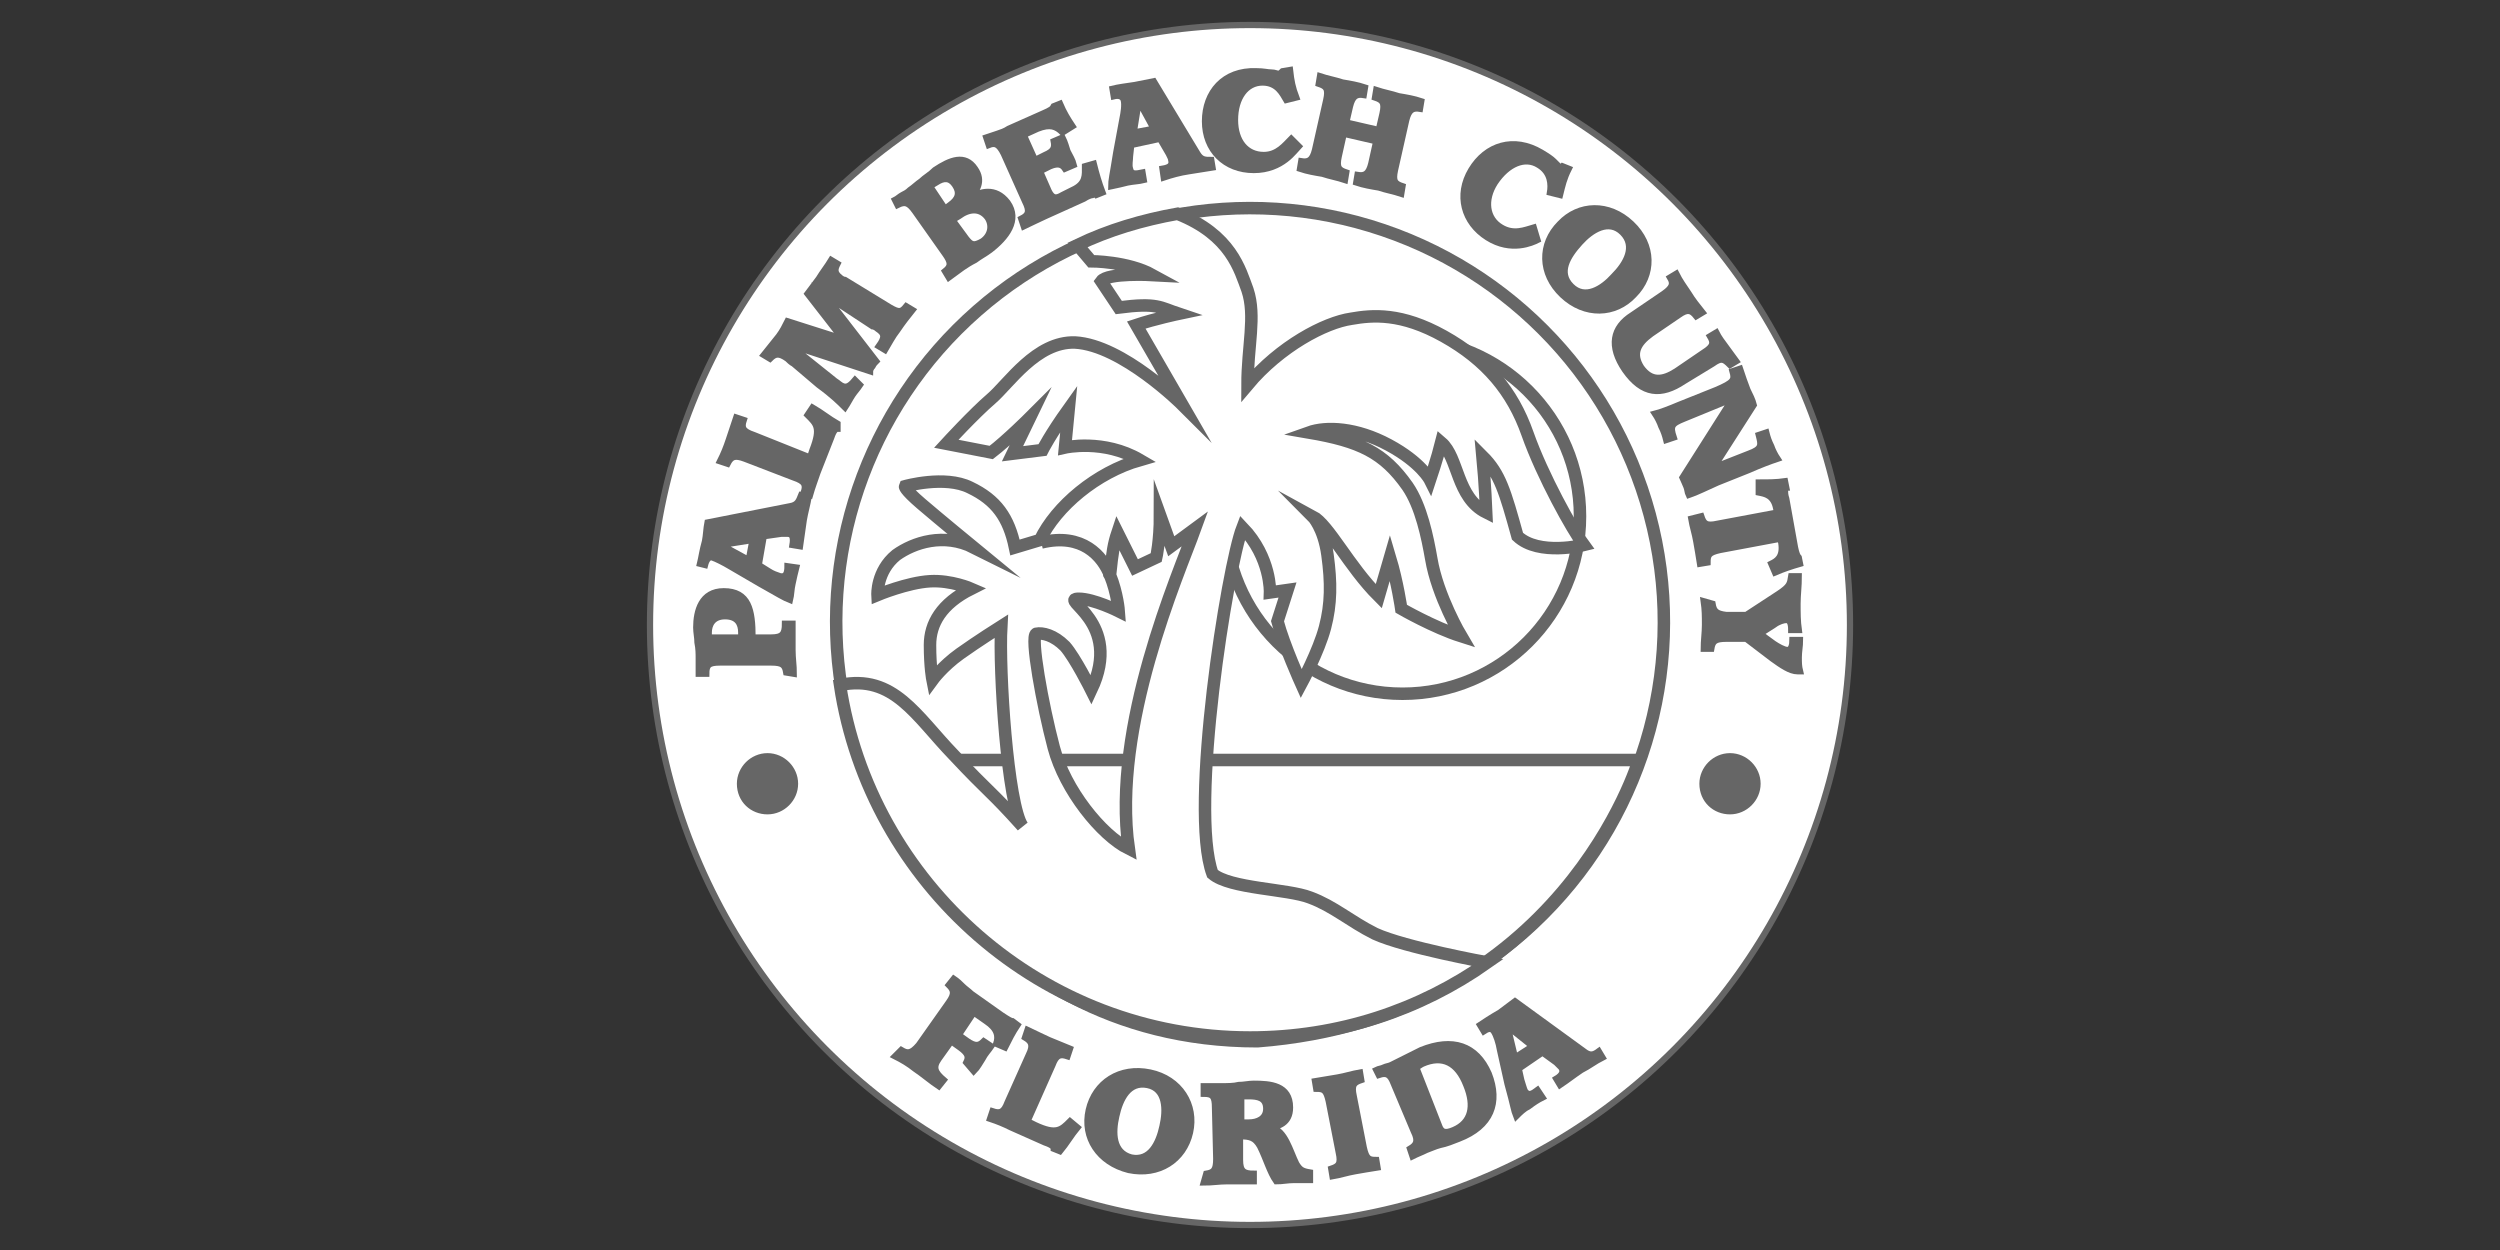 <?xml version="1.0" encoding="UTF-8"?> <!-- Generator: Adobe Illustrator 22.0.1, SVG Export Plug-In . SVG Version: 6.00 Build 0) --> <svg xmlns="http://www.w3.org/2000/svg" xmlns:xlink="http://www.w3.org/1999/xlink" id="Layer_1" x="0px" y="0px" viewBox="0 0 200 100" style="enable-background:new 0 0 200 100;" xml:space="preserve"><rect x="0" y="0" width="200" height="100" fill="#333333" stroke="none"/> <style type="text/css"> .st0{fill:#FFFFFF;stroke:#666666;stroke-width:0.5;stroke-miterlimit:10;} .st1{fill:#666666;stroke:#666666;stroke-width:0.5;stroke-miterlimit:10;} .st2{fill:#FFFFFF;stroke:#666666;stroke-miterlimit:10;} </style> <ellipse class="st0" cx="100" cy="50" rx="48" ry="48"></ellipse> <path class="st1" d="M62.9,53.8c-0.1-0.6-0.3-0.8-1.2-0.8h-4.1c-0.9,0-1.1,0.2-1.1,0.9h-0.6c0-0.2,0-0.4,0-0.6c0-0.2,0-0.4,0-0.6 c0-0.4,0-0.8-0.1-1.3c0-0.4-0.1-0.8-0.1-1.2c0-1.3,0.4-2.9,2.2-2.9c2,0,2.3,1.5,2.3,3.7h1.5c0.9,0,1.1-0.3,1.1-1.1h0.6 c0,0.7,0,1.4,0,2.1c0,0.7,0.1,1.2,0.1,1.9L62.9,53.8z M59.3,51v-0.4c0-0.7-0.3-1.3-1.3-1.3s-1.3,0.7-1.3,1.3V51H59.3z"></path> <path class="st1" d="M63.7,45.4c-0.1,0.4-0.2,0.8-0.3,1.3c-0.1,0.4-0.1,0.9-0.2,1.3c-0.5-0.2-0.8-0.4-2.4-1.3l-2.4-1.4 c-0.5-0.3-1.1-0.6-1.4-0.7c-0.3-0.1-0.5,0.2-0.6,0.6L56,45.1c0.1-0.4,0.2-1.1,0.4-1.8c0.1-0.5,0.1-1,0.2-1.5l6.6-1.3 c0.6-0.1,0.7-0.4,0.9-0.9l0.6,0.1c-0.1,0.6-0.3,1.3-0.4,1.9c-0.1,0.7-0.2,1.4-0.3,2.1l-0.6-0.1c0.1-0.6,0-0.9-0.4-0.9 c-0.1,0-0.3,0-0.5,0l-1.4,0.2l-0.4,2.3l0.8,0.5c0.3,0.2,0.6,0.3,0.9,0.4c0.5,0.1,0.6-0.3,0.6-0.8L63.7,45.4z M59.9,44.8l0.3-1.6 l-2.5,0.4l0,0L59.9,44.8z"></path> <path class="st1" d="M64.3,39.4c0.2-0.6,0.1-0.9-0.8-1.2l-3.9-1.5c-0.8-0.3-1.1-0.2-1.4,0.4l-0.6-0.2c0.3-0.6,0.5-1.1,0.7-1.7 c0.2-0.6,0.4-1.2,0.6-1.8l0.6,0.2c-0.2,0.6-0.1,0.9,0.8,1.2l4.5,1.8L65,36c0.7-1.8,0.3-2.1-0.4-2.8l0.4-0.6c0.7,0.4,1.3,0.9,2,1.3 v0.4c-0.1,0-0.1,0-0.2,0.1s-0.2,0.3-0.3,0.6l-1.1,2.8c-0.2,0.6-0.4,1.1-0.6,1.8L64.3,39.4z"></path> <path class="st1" d="M68.8,30.8c-0.2,0.3-0.4,0.5-0.6,0.8s-0.4,0.7-0.6,1c-0.4-0.4-1-1-2.1-1.8l-2-1.7c-0.2-0.1-0.4-0.3-0.5-0.4 c-0.7-0.5-1-0.4-1.4,0l-0.5-0.3c0.4-0.5,0.8-1,1.2-1.5c0.3-0.4,0.5-0.8,0.7-1.2l4.4,1.4l0,0l-2.8-3.6c0.3-0.4,0.6-0.8,0.9-1.2 c0.3-0.5,0.7-1,1-1.5l0.5,0.3c-0.2,0.4-0.3,0.7,0.2,1.1c0.1,0.1,0.3,0.2,0.4,0.2l3.6,2.2c0.7,0.4,0.9,0.4,1.3-0.1l0.5,0.3 c-0.4,0.5-0.8,1-1.2,1.6c-0.4,0.5-0.7,1.1-1,1.6l-0.5-0.3c0.5-0.7,0.5-1-0.1-1.4c-0.1-0.1-0.3-0.2-0.4-0.2L66,23.6l0,0l4.1,5.3 c-0.1,0.1-0.2,0.2-0.3,0.4c-0.1,0.1-0.2,0.3-0.2,0.4l-6.4-2.1l0,0l3.5,2.8c0.1,0.1,0.3,0.2,0.4,0.3c0.5,0.4,0.8,0.3,1.3-0.3 L68.8,30.8z"></path> <path class="st1" d="M75.6,21.7c0.5-0.4,0.5-0.7,0-1.4l-2.4-3.4c-0.5-0.7-0.8-0.8-1.4-0.5L71.6,16c0.2-0.1,0.4-0.3,0.6-0.4 c0.2-0.1,0.4-0.2,0.6-0.4c0.3-0.2,0.6-0.5,0.9-0.7c0.3-0.3,0.7-0.5,1.1-0.9c1.2-0.8,2.4-1.3,3.2-0.1c0.7,1,0.1,1.8-0.3,2.2l0,0 c0.7-0.3,1.9-0.8,2.9,0.5c1,1.4-0.1,2.8-1.4,3.8c-0.4,0.3-0.8,0.5-1.2,0.8c-0.4,0.2-0.7,0.4-1,0.6c-0.4,0.3-0.7,0.5-1.1,0.8 L75.6,21.7z M77.3,19.1c0.4,0.5,0.6,0.6,1.3,0.2c0.7-0.5,0.8-1.3,0.4-1.9c-0.6-0.8-1.5-0.7-2.3-0.1l-0.5,0.3L77.3,19.1z M75.6,16.7 l0.4-0.3c0.7-0.5,0.8-1,0.4-1.6s-0.9-0.6-1.5-0.2l-0.5,0.3L75.6,16.7z"></path> <path class="st1" d="M81.7,17.5c0.6-0.3,0.7-0.6,0.3-1.4l-1.7-3.8c-0.4-0.8-0.7-0.9-1.2-0.7L78.9,11c0.3-0.1,0.6-0.2,0.9-0.3 s0.6-0.2,0.9-0.4l2.7-1.2c0.7-0.3,0.8-0.4,0.9-0.6l0.5-0.2c0.3,0.7,0.6,1.2,1,1.8L85,10.6c-0.5-0.5-1-0.7-2-0.3l-1.1,0.5l0.9,2 l0.8-0.4c0.7-0.3,0.8-0.6,0.7-1.1L85,11c0.2,0.4,0.3,0.8,0.4,1.1c0.2,0.4,0.4,0.7,0.5,1.1l-0.7,0.3C85,13.2,84.7,13,84,13.3 l-0.8,0.4l0.7,1.6c0.3,0.6,0.6,0.6,1.1,0.3l0.8-0.4c1.1-0.5,1-1.2,1-1.9l0.7-0.2c0.2,0.8,0.4,1.5,0.7,2.3l-0.5,0.2 c-0.1-0.1-0.1-0.1-0.3,0c-0.1,0-0.4,0.1-0.7,0.3l-3.1,1.4c-0.6,0.3-1.1,0.5-1.7,0.8L81.7,17.5z"></path> <path class="st1" d="M91.5,14.4c-0.4,0.1-0.8,0.1-1.3,0.2c-0.4,0.1-0.8,0.2-1.3,0.3c0-0.5,0.1-0.8,0.4-2.7l0.5-2.7 C89.9,9,90,8.4,89.9,8c-0.1-0.3-0.4-0.4-0.8-0.3L89,7.1c0.4-0.1,1.1-0.2,1.8-0.3c0.5-0.1,1-0.2,1.5-0.3l3.5,5.8 c0.3,0.5,0.6,0.5,1.1,0.5l0.1,0.6c-0.6,0.1-1.3,0.2-1.9,0.3c-0.7,0.1-1.4,0.3-2,0.5L93,13.5c0.6-0.1,0.8-0.3,0.7-0.7 c0-0.1-0.1-0.3-0.2-0.5l-0.7-1.2l-2.3,0.5l-0.1,0.9c0,0.3-0.1,0.7,0,1c0.1,0.5,0.5,0.4,1,0.3L91.5,14.4z M90.7,10.6l1.6-0.3 l-1.2-2.2l0,0L90.7,10.6z"></path> <path class="st1" d="M103.9,11.7c-0.3,0.3-1.3,1.9-3.6,1.9c-2.3,0-3.9-1.6-3.9-3.9s1.5-4.1,4.1-4c0.6,0,0.9,0.1,1.2,0.1 c0.3,0,0.4,0.1,0.6,0.1c0.1,0,0.2-0.1,0.3-0.2l0.6-0.1c0.1,0.9,0.2,1.4,0.5,2.2L102.9,8c-0.3-0.5-0.7-1.4-1.9-1.4 c-1.3,0-2.2,1.2-2.2,3c0,1.7,0.9,2.8,2.3,2.8c1.1,0,1.7-0.8,2.2-1.3L103.9,11.7z"></path> <path class="st1" d="M104.1,12.9c0.6,0.1,0.9-0.1,1.1-0.9l0.9-4c0.2-0.9,0-1.1-0.6-1.3l0.1-0.6c0.6,0.2,1.2,0.3,1.8,0.5 c0.6,0.1,1.2,0.2,1.8,0.4l-0.1,0.6c-0.6-0.1-0.9,0.1-1.1,0.9l-0.3,1.3l2.6,0.6l0.3-1.3c0.2-0.9,0-1.1-0.6-1.3l0.1-0.6 c0.6,0.2,1.2,0.3,1.8,0.5c0.6,0.1,1.2,0.2,1.8,0.4l-0.1,0.6c-0.6-0.1-0.9,0.1-1.1,0.9l-0.9,4c-0.2,0.9,0,1.1,0.6,1.3l-0.1,0.6 c-0.6-0.2-1.2-0.3-1.8-0.5c-0.6-0.1-1.2-0.2-1.8-0.4l0.1-0.6c0.6,0.1,0.9-0.1,1.1-0.9l0.4-1.8l-2.6-0.6l-0.4,1.8 c-0.2,0.9,0,1.1,0.6,1.3l-0.1,0.6c-0.6-0.2-1.2-0.3-1.8-0.5c-0.6-0.1-1.2-0.2-1.8-0.4L104.1,12.9z"></path> <path class="st1" d="M123,19.2c-0.4,0.2-2.1,1-4-0.2s-2.5-3.4-1.3-5.4s3.4-2.7,5.6-1.4c0.5,0.3,0.8,0.5,1,0.7s0.3,0.3,0.4,0.4 c0.1,0.1,0.2,0.1,0.3,0l0.5,0.2c-0.4,0.8-0.5,1.3-0.7,2.1l-0.8-0.2c0.1-0.6,0.1-1.6-0.9-2.2c-1.1-0.7-2.5-0.1-3.5,1.4 c-0.9,1.4-0.7,2.9,0.5,3.6c1,0.6,1.9,0.2,2.6,0L123,19.2z"></path> <path class="st1" d="M124.8,17.9c1.5-1.6,3.9-1.7,5.7,0s1.8,4.1,0.2,5.7c-1.5,1.6-3.9,1.7-5.7,0C123.2,21.9,123.2,19.5,124.8,17.9z M125.7,22.9c1.1,1.1,2.5,0.2,3.4-0.8c1-1,1.8-2.4,0.7-3.5s-2.5-0.2-3.4,0.8C125.4,20.5,124.6,21.8,125.7,22.9z"></path> <path class="st1" d="M134.7,30.5c-1.8,1.2-3.3,1.1-4.7-0.9c-1.3-1.9-1-3.4,0.6-4.4l2.5-1.7c0.7-0.5,0.8-0.8,0.5-1.3l0.5-0.3 c0.3,0.6,0.6,1,1,1.6c0.3,0.5,0.7,1,1.1,1.5l-0.5,0.3c-0.4-0.5-0.7-0.6-1.4-0.1l-2.2,1.5c-1.1,0.8-1.5,1.6-0.8,2.7 c0.8,1.1,1.7,1,2.8,0.3l2.2-1.5c0.8-0.5,0.8-0.8,0.5-1.3l0.5-0.3c0.2,0.4,0.5,0.8,0.8,1.2c0.3,0.4,0.5,0.7,0.8,1.1l-0.5,0.3 c-0.5-0.5-0.7-0.6-1.4-0.1L134.7,30.5z"></path> <path class="st1" d="M133.3,35.2c-0.1-0.4-0.2-0.7-0.4-1.1c-0.1-0.3-0.3-0.7-0.5-1c0.4-0.1,1.2-0.4,1.9-0.7l3-1.2 c1.4-0.6,1.5-0.8,1.3-1.5l0.6-0.2c0.2,0.6,0.4,1.2,0.6,1.7c0.2,0.4,0.4,0.8,0.5,1.2l-3.2,5l0,0l2.8-1.1c1.1-0.4,1-0.7,0.8-1.5 l0.6-0.2c0.1,0.4,0.2,0.7,0.4,1.1c0.1,0.3,0.3,0.7,0.5,1c-0.6,0.2-1.4,0.5-2.3,0.9l-2.5,1c-0.9,0.4-1.7,0.8-2.3,1 c-0.1-0.2-0.1-0.5-0.2-0.7c-0.1-0.2-0.2-0.5-0.3-0.7l4-6.3l0,0l-3.9,1.6c-1,0.4-1.1,0.6-0.8,1.5L133.3,35.2z"></path> <path class="st1" d="M136.1,41.3c0.2,0.6,0.4,0.8,1.3,0.6l4.8-0.9l-0.1-0.3c-0.2-1.1-0.9-1.2-1.4-1.3v-0.8c0.8,0,1.4,0,2.1-0.1 l0.1,0.5c-0.1,0-0.1,0.1-0.1,0.3c0,0.1,0,0.3,0.1,0.6l0.7,3.9c0.1,0.5,0.2,0.7,0.3,0.8l0.1,0.5c-0.7,0.2-1.3,0.4-2,0.7l-0.3-0.7 c0.4-0.2,1-0.5,0.8-1.7l-0.1-0.3l-4.8,0.9c-0.9,0.2-1,0.4-1,1l-0.6,0.1c-0.1-0.6-0.2-1.3-0.3-1.8c-0.1-0.6-0.3-1.2-0.4-1.8 L136.1,41.3z"></path> <path class="st1" d="M137,48.3c0.1,0.6,0.3,0.8,1.1,0.9h1.6l2.6-1.7c0.9-0.6,0.9-0.8,1-1.4h0.6c0,0.8-0.1,1.5-0.1,2.2s0,1.4,0.1,2.1 h-0.6c0-0.5-0.1-0.8-0.4-0.8c-0.2,0-0.6,0.1-1,0.4l-1.1,0.7l1.1,0.8c0.3,0.2,0.8,0.5,1.1,0.5s0.4-0.4,0.4-0.8h0.6 c0,0.5-0.1,0.9-0.1,1.4c0,0.4,0,0.7,0.1,1.1h-0.2c-0.6,0-1.3-0.5-2-1l-2.1-1.6h-1.6c-0.9,0-1.1,0.2-1.2,0.8h-0.6 c0-0.6,0.1-1.3,0.1-1.9c0-0.7,0-1.2-0.1-1.9L137,48.3z"></path> <path class="st1" d="M72.1,84c0.5,0.3,0.8,0.3,1.4-0.4l2.4-3.4c0.5-0.7,0.4-1,0-1.4l0.4-0.5c0.3,0.2,0.5,0.4,0.7,0.6 s0.5,0.4,0.7,0.6l2.4,1.7c0.6,0.4,0.8,0.5,0.9,0.5l0.4,0.3c-0.4,0.6-0.7,1.2-1,1.8l-0.7-0.3c0.2-0.6,0.1-1.2-0.8-1.8l-1-0.7 l-1.2,1.8l0.7,0.5c0.6,0.4,0.9,0.4,1.3,0l0.6,0.4c-0.2,0.3-0.5,0.6-0.7,1c-0.2,0.3-0.4,0.7-0.7,1L77.3,85c0.2-0.4,0.2-0.7-0.5-1.2 l-0.7-0.5l-1,1.4c-0.5,0.7-0.3,1.1,0.4,1.7l-0.4,0.5c-0.6-0.4-1.3-1-1.9-1.4c-0.5-0.4-1-0.7-1.6-1L72.1,84z"></path> <path class="st1" d="M79.4,88.9c0.6,0.2,0.9,0.1,1.2-0.7l1.7-3.8c0.4-0.8,0.2-1.1-0.3-1.4l0.2-0.6c0.6,0.3,1.1,0.5,1.7,0.8 c0.5,0.2,1.2,0.5,1.7,0.7l-0.2,0.6c-0.6-0.2-0.9-0.1-1.2,0.7l-2,4.5l0.6,0.3c1.7,0.8,2.1,0.4,2.8-0.3l0.6,0.5 c-0.5,0.6-0.9,1.3-1.4,1.9l-0.5-0.2c0-0.1,0-0.1-0.1-0.2s-0.3-0.2-0.6-0.3l-2.7-1.2c-0.6-0.3-1.1-0.5-1.7-0.7L79.4,88.9z"></path> <path class="st1" d="M87.1,88.8c0.5-2.2,2.5-3.5,4.9-3s3.7,2.6,3.2,4.8c-0.5,2.2-2.5,3.5-4.9,3C87.9,93,86.6,91,87.1,88.8z M90.5,92.6c1.5,0.3,2.2-1.1,2.5-2.5c0.3-1.3,0.3-3-1.2-3.3s-2.2,1.1-2.5,2.5C89,90.6,89,92.2,90.5,92.6z"></path> <path class="st1" d="M96.5,93.9c0.6-0.1,0.8-0.3,0.8-1.2l-0.1-4.1c0-0.9-0.2-1.1-0.9-1.1v-0.6c0.2,0,0.5,0,0.7,0s0.4,0,0.7,0 c0.5,0,1,0,1.4-0.1c0.4,0,0.8-0.1,1.2-0.1c1.3,0,2.9,0.1,2.9,1.9c0,1.3-1,1.5-1.5,1.6l0,0c1.1,0.2,1.5,1.9,2,2.9 c0.3,0.5,0.5,0.6,1.1,0.7v0.6c-0.4,0-0.9,0-1.3,0c-0.5,0-0.9,0.1-1.4,0.1c-0.5-0.7-0.8-1.8-1.3-2.8c-0.4-0.7-0.8-0.8-1.6-0.8v1.9 c0,0.9,0.3,1.1,1.1,1.1v0.6c-0.7,0-1.4,0-2.1,0s-1.2,0.1-1.9,0.1L96.5,93.9z M99.3,89.8h0.6c0.7,0,1.4-0.3,1.4-1.1 c0-0.9-0.7-1-1.4-1h-0.6V89.8z"></path> <path class="st1" d="M109.1,91.8c0.2,0.9,0.4,1,1,1l0.1,0.6c-0.6,0.1-1.3,0.2-1.8,0.3c-0.6,0.1-1.2,0.3-1.8,0.4l-0.1-0.6 c0.6-0.2,0.8-0.4,0.6-1.3l-0.8-4.1c-0.2-0.9-0.4-1-1-1l-0.1-0.6c0.6-0.1,1.2-0.2,1.8-0.3c0.6-0.1,1.2-0.3,1.8-0.4l0.1,0.6 c-0.6,0.2-0.8,0.4-0.6,1.3L109.1,91.8z"></path> <path class="st1" d="M110.1,85.6c0.2-0.1,0.4-0.1,0.6-0.2s0.4-0.1,0.6-0.2c0.4-0.2,0.8-0.4,1.2-0.6c0.4-0.2,0.8-0.4,1.2-0.6 c2.5-1,4.4-0.4,5.4,1.9c0.9,2.3,0.2,4.2-2.4,5.2c-0.5,0.2-1,0.4-1.5,0.5c-0.4,0.1-0.8,0.3-1.1,0.4c-0.4,0.2-0.7,0.3-1.1,0.5 l-0.2-0.6c0.5-0.3,0.7-0.6,0.3-1.4l-1.6-3.8c-0.3-0.8-0.6-0.9-1.2-0.7L110.1,85.6z M115.1,90c0.2,0.6,0.5,0.7,1.2,0.4 c1.4-0.6,1.7-1.9,1-3.6c-0.7-1.8-1.9-2.4-3.5-1.7c-0.2,0.1-0.3,0.2-0.5,0.3L115.1,90z"></path> <path class="st1" d="M61.4,64.9c1.2,0,2.2-1,2.2-2.2s-1-2.2-2.2-2.2s-2.2,1-2.2,2.2C59.2,64,60.2,64.9,61.4,64.9z"></path> <path class="st1" d="M123.4,87.8c-0.4,0.2-0.7,0.4-1.1,0.7c-0.4,0.2-0.7,0.5-1,0.8c-0.2-0.5-0.2-0.8-0.7-2.6L120,84 c-0.1-0.6-0.3-1.2-0.5-1.5s-0.5-0.2-0.8,0l-0.3-0.5c0.3-0.2,0.9-0.6,1.6-1c0.4-0.3,0.8-0.6,1.2-0.9l5.5,4c0.5,0.4,0.8,0.3,1.2,0 l0.3,0.5c-0.6,0.3-1.1,0.7-1.7,1c-0.6,0.4-1.1,0.8-1.7,1.2l-0.3-0.5c0.5-0.3,0.6-0.6,0.4-0.9c-0.1-0.1-0.2-0.2-0.4-0.4l-1.1-0.8 l-1.9,1.3l0.2,0.9c0.1,0.3,0.2,0.7,0.3,0.9c0.3,0.4,0.6,0.2,1-0.1L123.4,87.8z M121.2,84.6l1.4-0.9l-2-1.6l0,0L121.2,84.6z"></path> <path class="st1" d="M138.4,64.9c1.2,0,2.2-1,2.2-2.2s-1-2.2-2.2-2.2s-2.2,1-2.2,2.2C136.2,64,137.2,64.9,138.4,64.9z"></path> <g> <ellipse transform="matrix(0.322 -0.947 0.947 0.322 20.642 128.421)" class="st2" cx="100" cy="49.8" rx="33.1" ry="33.1"></ellipse> <ellipse class="st2" cx="112.2" cy="41.3" rx="14.2" ry="14.2"></ellipse> <path class="st2" d="M100.6,83.3c-23.5,0-31.5-22.5-31.5-22.5h62C131.1,60.8,125,81.4,100.6,83.3z"></path> <path class="st2" d="M119,77c-5.4,3.8-11.9,6-19,6c-16.6,0-30.4-12.3-32.8-28.2c4.3-0.9,6.1,2.5,9.1,5.6c2.9,3.1,2.9,2.8,5.5,5.7 c-1.2-1.7-1.9-12.5-1.7-16c0,0-1.9,1.2-3.3,2.2s-2.2,2.1-2.2,2.1s-0.2-1-0.2-2.8c0-1.7,0.9-3.3,3.3-4.5c0,0-1.6-0.7-3.3-0.6 c-1.8,0.1-4.2,1.1-4.2,1.1s-0.1-1.9,1.5-3.2c1.4-1,3.8-1.8,6.2-0.6c0,0-2.8-2.3-4.2-3.5c-1.4-1.2-1.3-1.4-1.3-1.4s3.2-0.9,5.2,0.1 c2.1,1,3.1,2.4,3.6,4.8l2-0.6c1.3-2.7,4.5-5.4,8-6.4c-2.9-1.7-6-1-6-1l0.3-3.1C84,34.8,83.4,36,83.4,36L81,36.3l1.4-2.9 c0,0-1.8,1.8-3.1,2.8l-3.6-0.7c0,0,2.2-2.4,3.6-3.6c1.4-1.2,3.6-4.6,6.7-4.5c3.8,0.2,8.6,5,8.6,5L90.9,26c1.5-0.5,3.4-0.9,3.4-0.9 c-1.5-0.5-1.7-0.9-4.8-0.5l-1.4-2.1c0.5-0.7,4.1-0.5,4.1-0.5c-2-1.1-4.9-1.1-4.9-1.1l-1.1-1.3c2.5-1.2,5.2-2,8-2.5 c4.3,1.7,5,4.5,5.6,6.1c0.7,2.1,0,4.5,0,7.6c2.6-3.1,6.2-5,8.3-5.3c1.7-0.3,4-0.5,7.4,1.4s5.5,4.4,6.7,7.8s3.6,7.7,4.5,8.9 c0,0-3.6,0.9-5.3-0.7c-1-3.6-1.4-5-2.8-6.4c0.2,2.1,0.3,4.5,0.3,4.5c-2.4-1.2-2.2-4.4-3.6-5.6c-0.3,1.2-0.9,3-0.9,3 s-0.7-1.4-3.3-2.8c-2.6-1.4-5-1.5-6.4-1c4.1,0.7,6,1.6,7.9,4.3c1.1,1.6,1.6,4.1,1.9,5.8c0.5,3,2.4,6.2,2.4,6.2 c-2.2-0.7-4.8-2.2-4.8-2.2s-0.3-2.1-0.9-4.1l-0.9,3.1c-2.4-2.4-4-5.7-5.3-6.4c0,0,0.9,0.9,1.2,3.1s0.3,3.9-0.2,5.8 c-0.5,1.9-1.9,4.5-1.9,4.5s-1.4-3.1-1.9-5l0.8-2.5l-1.4,0.2c0,0,0.1-2.8-2.2-5.2c-1.2,3.1-4.3,22.5-2.4,27.7c1.4,1.2,6,1.2,7.8,1.9 c1.9,0.7,3.2,1.9,5.2,2.9C112.4,75.8,119,77,119,77z M88.8,46c0.6,1.5,0.7,2.9,0.7,2.9s-2-1-3.2-1c-1.7,0,3.6,1.8,1,7.3 c0,0-1.3-2.6-2.1-3.5c-0.9-0.9-1.8-1.1-2.3-1c-0.5,0.2,0.5,5.7,1.4,9.1s3.8,7,6,8.1c-1.4-9.8,4-22,5.3-25.6l-1.9,1.4l-0.9-2.5 c0,2.1-0.3,3.4-0.3,3.4l-1.7,0.8l-1.4-2.8C89.1,43.5,89,44.1,88.8,46C88.7,46,88.8,45.9,88.8,46z"></path> <path class="st2" d="M88.8,46c-0.6-1.5-2.2-3.4-5.5-2.6"></path> </g> </svg> 